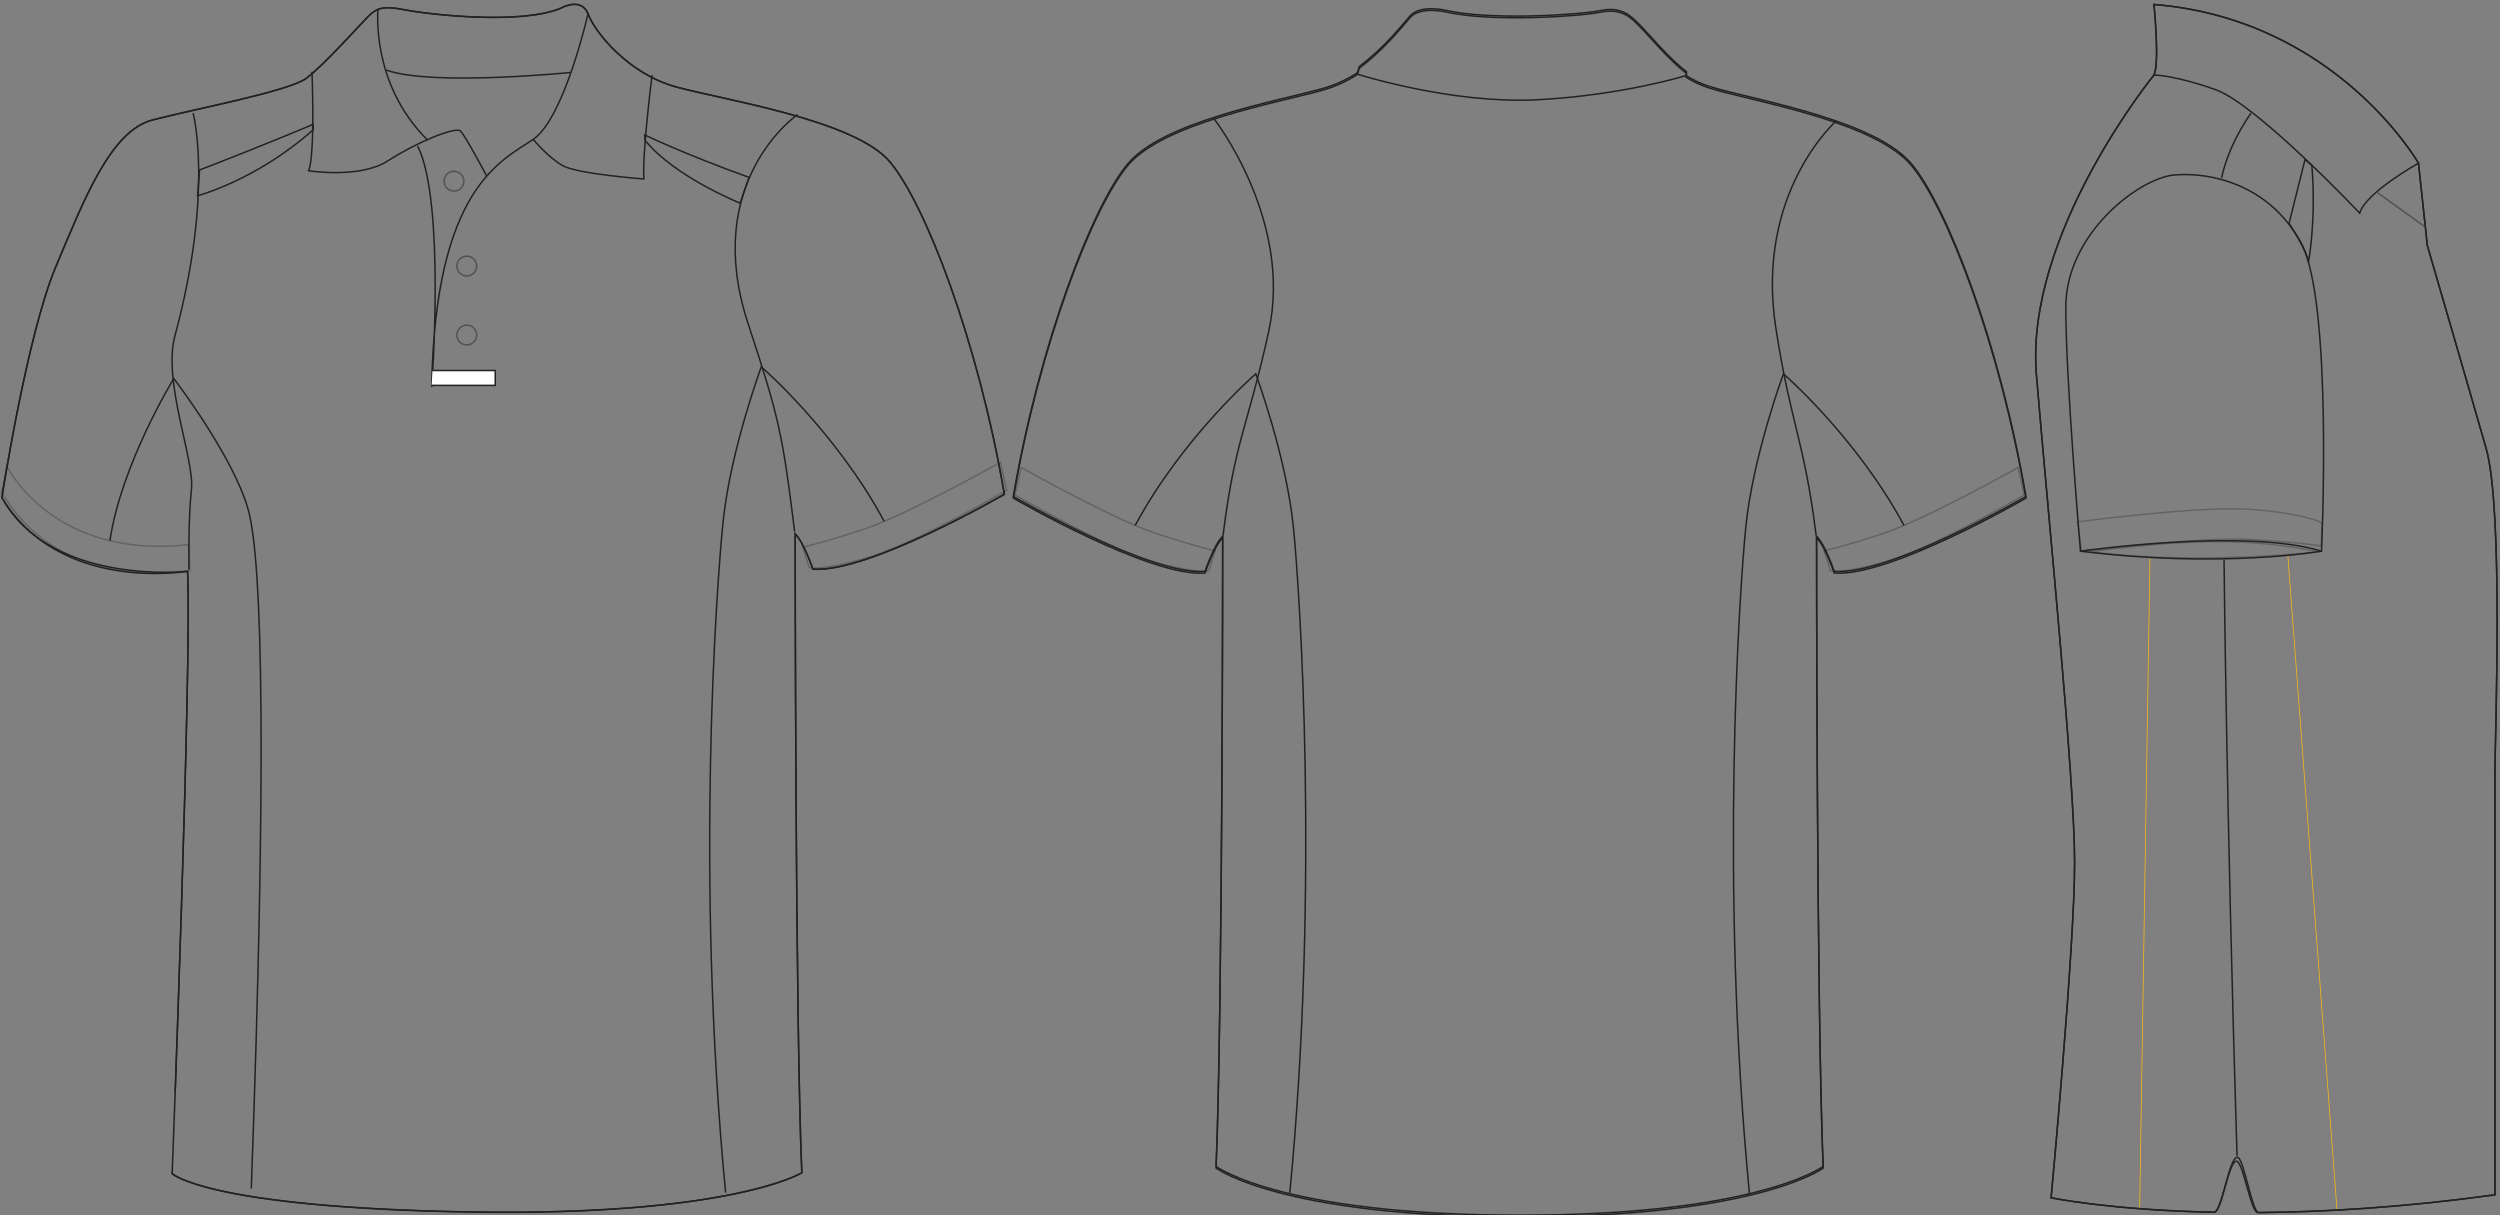 <?xml version="1.0" standalone="no"?> <!DOCTYPE svg PUBLIC "-//W3C//DTD SVG 1.1//EN"  "http://www.w3.org/Graphics/SVG/1.1/DTD/svg11.dtd"> <!-- Created with svg_stack (http://github.com/astraw/svg_stack) --> <svg xmlns:sodipodi="http://sodipodi.sourceforge.net/DTD/sodipodi-0.dtd" xmlns:xlink="http://www.w3.org/1999/xlink" xmlns="http://www.w3.org/2000/svg" version="1.1" width="1655.509" height="804.731"><rect width="100%" height="100%" fill="#808080" stroke="none"/>   <defs/>   <g id="id0:id0" transform="matrix(1.0,0,0,1.0,0.0,0.728)"><path id="id0:primary" fill="rgba(0,0,0,0)" d="M124.222,377.661c0,0-90.818,9.773-122.973-48.85c0,0,16.55-107.14,35.501-152.334  c18.951-45.193,36.444-90.391,64.146-97.679c27.7-7.29,90.388-18.951,102.05-27.699c11.664-8.747,34.987-34.988,40.818-40.821  c5.833-5.832,10.208-7.294,24.784-4.375c14.578,2.917,77.27,10.206,103.51-1.458c0,0,13.123-7.291,17.496,4.371  c4.373,11.662,26.24,39.363,58.311,48.109c32.071,8.747,118.082,21.866,141.413,49.565c23.327,27.701,58.317,118.091,75.811,220.138  c0,0-90.39,52.481-126.834,49.566c0,0-5.834-17.493-11.668-23.324c0,0,0,318.109,4.371,423.077c0,0-46.647,28.863-220.129,25.943  c-173.488-2.916-196.813-25.365-196.813-25.365S127.14,434.522,124.222,377.661z" class="primary" stroke="#222222" stroke-width="1px"/> <g id="id0:secondary" class="secondary"> 	<path fill="rgba(0,0,0,0)" d="M207.302,81.638c0,0-33.027,13.999-75.137,30.186l-1.312,17.062c0,0,38.609-10.063,76.669-43.748   L207.302,81.638z" class="secondary" stroke="#222222" stroke-width="1px"/> 	<path fill="rgba(0,0,0,0)" d="M426.915,88.638c0,0,27.342,13.124,69.12,28.107l-5.906,17.062c0,0-43.42-17.39-62.997-41.67   L426.915,88.638z" class="secondary" stroke="#222222" stroke-width="1px"/> 	<path fill="rgba(0,0,0,0)" stroke="#222222" stroke-width="1px" stroke-miterlimit="10" d="M480.506,789.037   c-20.126-208.677-6.04-401.089-1.747-443.601c4.812-47.686,25.373-103.244,25.373-103.244s49.247,42.63,81.38,102.296" class="secondary"/> 	<path fill="rgba(0,0,0,0)" stroke="#222222" stroke-width="1px" stroke-miterlimit="10" d="M166.397,786.412   c10.062-277.358,7.764-415.056-2.079-449.835c-10.062-35.554-49.216-86.62-49.216-86.62S80.351,306.396,72.78,357.339" class="secondary"/> </g> <g id="id0:outline"> 	<path fill="rgba(0,0,0,0)" stroke="#222222" stroke-width="1px" stroke-miterlimit="10" d="M522.58,296.02"/> 	<path fill="rgba(0,0,0,0)" stroke="#222222" stroke-width="1px" stroke-miterlimit="10" d="M377.706,47.273   c0,0-92.393,9.293-121.915-1.64"/> 	<path fill="rgba(0,0,0,0)" stroke="#222222" stroke-width="1px" stroke-miterlimit="10" d="M124.222,377.568   c0,0-84.911,14.804-122.973-48.848c0,0,16.55-107.141,35.501-152.335c18.951-45.196,36.444-90.392,64.146-97.68   c27.7-7.29,90.388-18.95,102.05-27.7c11.664-8.748,34.987-34.988,40.818-40.821c5.833-5.832,10.208-7.292,24.784-4.376   c14.578,2.917,77.27,10.21,103.51-1.456c0,0,13.123-7.291,17.496,4.371c4.373,11.663,26.24,39.362,58.311,48.109   c32.071,8.747,118.082,21.866,141.413,49.567c23.327,27.701,58.317,118.089,75.811,220.137c0,0-90.39,52.481-126.834,49.566   c0,0-5.834-17.492-11.668-23.323c0,0,0,318.109,4.371,423.075c0,0-46.647,28.863-220.129,25.945   c-173.488-2.918-196.813-25.364-196.813-25.364S127.14,434.431,124.222,377.568z"/> 	<path fill="rgba(0,0,0,0)" stroke="#222222" stroke-width="1px" stroke-miterlimit="10" d="M206.59,46.727c0,0,2.187,54.668-2.186,65.603   c0,0,33.894,5.466,52.482-6.562c18.585-12.027,44.829-22.961,48.109-19.68c3.281,3.282,17.144,29.454,17.144,29.454"/> 	<path fill="rgba(0,0,0,0)" stroke="#222222" stroke-width="1px" stroke-miterlimit="10" d="M283.127,92.009   c-37.985-37.586-32.802-86.924-32.802-86.924"/> 	<path fill="rgba(0,0,0,0)" stroke="#222222" stroke-width="1px" stroke-miterlimit="10" d="M389.555,7.724   c0,0-15.678,69.617-36.45,83.832c-20.773,14.214-65.057,31.708-67.243,164.009c0,0,9.293-122.46-9.294-159.636"/> 	<path fill="rgba(0,0,0,0)" stroke="#222222" stroke-width="1px" stroke-miterlimit="10" d="M431.83,48.912c0,0-6.563,51.389-5.467,68.884   c0,0-43.736-3.279-53.577-8.746c-9.842-5.467-19.682-17.494-19.682-17.494"/> 	<path fill="rgba(0,0,0,0)" stroke="#222222" stroke-width="1px" stroke-miterlimit="10" d="M276.566,95.928"/> 	<polyline fill="#FFFFFF" stroke="#222222" stroke-width="1.004" stroke-miterlimit="10" points="285.834,254.471 327.957,254.471    327.957,244.63 286.407,244.63  "/> 	<path fill="rgba(0,0,0,0)" stroke="#222222" stroke-width="1px" stroke-miterlimit="10" d="M127.899,74.202   c0,0,13.814,51.612-12.062,147.468c-8.221,30.468,13.122,82.005,10.935,101.687c-2.188,19.679-1.662,53.087-1.662,53.087"/> 	<path fill="rgba(0,0,0,0)" stroke="#222222" stroke-width="1px" stroke-miterlimit="10" d="M526.221,351.341   c-8.014-64.513-10.135-74.942-30.841-137.804C464.24,119.01,528.19,75.076,528.19,75.076"/> 	<circle fill="none" stroke="#515254" stroke-width="1.004" stroke-miterlimit="10" cx="309.096" cy="221.126" r="6.556"/> 	<circle fill="none" stroke="#515254" stroke-width="1.004" stroke-miterlimit="10" cx="309.096" cy="175.469" r="6.556"/> 	<circle fill="none" stroke="#515254" stroke-width="1.004" stroke-miterlimit="10" cx="300.622" cy="119.251" r="6.557"/> 	<g id="id0:secondary_1_" opacity="0.3" class="secondary"> 		<path d="M537.982,375.463c-1.319,0-2.124-0.651-2.246-0.663l-4.154-13.179c0.106,0.011,11.556-2.389,39.591-11.593    c28.657-9.412,90.759-44.298,91.324-44.624l4.156,18.54c-2.335,1.347-57.939,33.362-87.238,42.981    C556.106,374.581,542.852,375.463,537.982,375.463z" class="secondary" fill="rgba(0,0,0,0)" stroke="#222222" stroke-width="1px"/> 		<path d="M102.046,378.469c-77.126,0-98.663-52.063-101.124-53.048l0.983-3.937c0,0.003,2.297-0.491,0,0l2.625-13.453    c1.253,2.417,31.839,61.993,120.743,51.843l0.438,17.281C118.132,378.02,108.839,378.469,102.046,378.469z" class="secondary" fill="rgba(0,0,0,0)" stroke="#222222" stroke-width="1px"/> 	</g> </g> </g>   <g id="id1:id1" transform="matrix(1.0,0,0,1.0,672.699,0.728)"><path id="id1:primary" fill="rgba(0,0,0,0)" d="M314.261,804.882c173.663,2.922,220.358-32.108,220.358-32.108  c-4.378-105.074-4.378-417.376-4.378-417.376c5.84,5.836,11.68,23.35,11.68,23.35c36.483,2.917,126.966-49.618,126.966-49.618  c-17.513-102.155-52.538-192.637-75.892-220.362C569.644,81.035,496.678,67.9,464.572,59.144c-8.26-2.249-14.015-4.582-20.795-8.747  l0.368-2.557c-11.673-8.756-24.812-24.807-30.647-30.647c-5.837-5.841-11.678-12.771-26.27-9.851  c-14.592,2.92-72.237,6.567-101.79,0c0,0-17.512-4.378-24.443,3.643c-5.407,6.264-17.088,20.925-32.835,32.845  c-1.877,1.419-0.826,4.104-2.912,5.387c-6.78,4.165-14.365,7.679-22.625,9.928C170.518,67.9,97.553,81.035,74.201,108.766  C50.849,136.491,15.824,226.972-1.688,329.127c0,0,90.483,52.534,126.965,49.618c0,0,5.841-17.513,11.681-23.35  c0,0,0,312.302-4.377,417.376c0,0,46.697,35.03,220.358,32.108" class="primary" stroke="#222222" stroke-width="1px"/> <g id="id1:secondary" class="secondary"> 	<path fill="rgba(0,0,0,0)" stroke="#222222" stroke-width="1px" stroke-miterlimit="10" d="M485.737,789.199   c-19.743-204.739-6.553-399.364-2.343-441.075c4.72-46.783,24.894-101.296,24.894-101.296c0,0,48.319,41.827,79.846,100.364" class="secondary"/> 	<path fill="rgba(0,0,0,0)" stroke="#222222" stroke-width="1px" stroke-miterlimit="10" d="M181.421,789.199   c19.747-204.739,6.555-399.364,2.346-441.075c-4.725-46.783-24.896-101.296-24.896-101.296s-48.319,41.828-79.845,100.365" class="secondary"/> </g> <g id="id1:outline"> 	<path opacity="0.3" d="M541.503,377.585c-1.295,0-2.085-0.637-2.202-0.649l-4.079-12.929c0.106,0.012,11.34-2.344,38.848-11.377   c28.114-9.235,89.047-43.462,89.597-43.781l4.078,18.193c-2.291,1.322-56.847,32.728-85.596,42.169   C559.284,376.722,546.279,377.585,541.503,377.585z" fill="rgba(0,0,0,0)" stroke="#222222" stroke-width="1px"/> 	<path opacity="0.3" d="M125.657,377.585c1.295,0,2.086-0.637,2.204-0.649l4.076-12.929c-0.107,0.012-11.339-2.344-38.845-11.377   c-28.119-9.235-89.048-43.462-89.6-43.781l-4.079,18.192c2.291,1.322,56.847,32.728,85.593,42.169   C107.877,376.722,120.881,377.585,125.657,377.585z" fill="rgba(0,0,0,0)" stroke="#222222" stroke-width="1px"/> 	<path fill="rgba(0,0,0,0)" stroke="#222222" stroke-miterlimit="10" d="M314.261,803.787c173.663,2.922,220.358-32.108,220.358-32.108   c-4.378-105.073-4.378-417.376-4.378-417.376c5.84,5.836,11.68,23.349,11.68,23.349c36.483,2.917,126.966-49.617,126.966-49.617   c-17.513-102.155-52.538-192.637-75.892-220.363C569.644,79.94,496.678,66.806,464.572,58.05   c-8.26-2.249-14.015-4.583-20.795-8.747l0.368-2.557c-11.673-8.757-24.812-24.807-30.647-30.647   c-5.837-5.84-11.678-12.771-26.27-9.851s-72.237,6.568-101.79,0c0,0-17.512-4.378-24.443,3.643   c-5.407,6.264-17.088,20.925-32.835,32.845c-1.877,1.42-0.826,4.105-2.912,5.387c-6.78,4.165-14.365,7.68-22.625,9.928   c-32.105,8.756-105.07,21.891-128.423,49.622C50.849,135.397,15.824,225.878-1.688,328.033c0,0,90.483,52.533,126.965,49.617   c0,0,5.841-17.513,11.681-23.349c0,0,0,312.303-4.377,417.375c0,0,46.697,35.031,220.358,32.109" stroke-width="1px"/> 	<path fill="rgba(0,0,0,0)" stroke="#222222" stroke-miterlimit="10" d="M529.964,353.921c-7.866-63.298-16.804-73.35-26.713-137.525   c-13.859-89.75,40.13-137.179,40.13-137.179" stroke-width="1px"/> 	<path fill="rgba(0,0,0,0)" stroke="#222222" stroke-miterlimit="10" d="M137.197,353.921c7.864-63.298,16.348-71.78,30.258-135.208   c16.194-73.825-36.343-140.959-36.343-140.959" stroke-width="1px"/> 	<path fill="rgba(0,0,0,0)" stroke="#222222" stroke-miterlimit="10" d="M225.25,48.121c0,0,62.748,20.151,119.664,17.23   c56.915-2.916,98.866-16.049,98.866-16.049" stroke-width="1px"/> </g> </g>   <g id="id2:id2" transform="matrix(1.0,0,0,1.0,1345.398,0.0)"><path id="id2:primary" fill="rgba(0,0,0,0)" d="M80.963,2.963c0,0,3.893,38.921,0,46.711c0,0-85.637,105.101-77.841,198.521  c7.78,93.423,25.295,266.652,25.295,323.092c0,56.438-15.572,221.881-15.572,221.881s38.642,8.137,107.924,9.597  c4.769,0.101,9.684-33.819,14.74-33.786c4.659,0.027,9.437,34.02,14.333,33.984c43.424-0.313,96.201-3.353,156.896-11.751  c0,0,0-254.964,0-278.321c0-23.354,5.844-175.167-5.84-216.034c-11.669-40.872-38.921-134.299-38.921-134.299l-5.847-54.493  C256.132,108.065,201.638,12.695,80.963,2.963z" class="primary" stroke="#222222" stroke-width="1px"/> <g id="id2:secondary" class="secondary"> 	 		<line fill="none" stroke="#FDB913" stroke-width="0.498" stroke-miterlimit="10" x1="78.3" y1="369.961" x2="71.505" y2="799.558" class="secondary"/> 	 		<line fill="none" stroke="#FDB913" stroke-width="0.498" stroke-miterlimit="10" x1="202.119" y1="800.682" x2="169.655" y2="368.448" class="secondary"/> 	<path fill="rgba(0,0,0,0)" d="M180.981,105.708l-10.566,42.278c0,0,12.075,18.12,12.832,25.673c0,0,5.287-27.185,2.266-64.177   L180.981,105.708z" class="secondary" stroke="#222222" stroke-width="1px"/> </g> <g id="id2:outline"> 	<path opacity="0.3" d="M39.043,365.427c0,0,45.3-6.795,83.806-6.795c38.505,0,66.438,6.795,66.438,6.795   S111.523,374.486,39.043,365.427z" fill="rgba(0,0,0,0)" stroke="#222222" stroke-width="1px"/> 	<path opacity="0.3" d="M190.096,345.259c1.391,0.521,1.991,1.485,2.109,1.544l-0.573,14.709   c-0.111-0.058-13.038-2.226-45.939-4.251c-33.629-2.071-111.937,7.794-112.648,7.895l-2.685-19.548   c2.959-0.402,78.638-10.485,113.025-8.365C170.733,338.918,184.986,343.321,190.096,345.259z" fill="rgba(0,0,0,0)" stroke="#222222" stroke-width="1px"/> 	<path fill="rgba(0,0,0,0)" stroke="#222222" d="M80.963,2.963c0,0,3.893,38.921,0,46.711c0,0-85.637,105.101-77.841,198.521   c7.78,93.423,25.295,266.652,25.295,323.092c0,56.438-15.572,221.881-15.572,221.881s38.646,8.133,107.933,9.597   c5.473,0.118,9.626-36.458,15.479-36.431c4.07,0.018,9.737,36.656,13.983,36.619c43.35-0.324,95.99-3.372,156.499-11.741   c0,0,0-254.964,0-278.321c0-23.354,5.844-175.167-5.84-216.034c-11.669-40.872-38.921-134.3-38.921-134.3l-5.847-54.493   C256.132,108.065,201.638,12.695,80.963,2.963z" stroke-width="1px"/> 	<path fill="rgba(0,0,0,0)" stroke="#222222" d="M256.132,108.065c0,0-35.039,19.464-38.922,33.082c0,0-68.115-72.008-95.375-81.744   c-27.25-9.728-40.873-9.728-40.873-9.728" stroke-width="1px"/> 	<path fill="rgba(0,0,0,0)" stroke="#222222" d="M145.193,74.984c0,0-14.417,19.398-19.456,42.809" stroke-width="1px"/> 	<path fill="rgba(0,0,0,0)" stroke="#222222" d="M32.31,364.975c0,0,108.991-15.571,159.605,0c0,0,7.776-165.434-13.636-204.363   c-21.402-38.922-60.333-46.708-83.694-44.761c-23.35,1.942-72.012,38.925-72.012,87.584   C22.573,252.088,32.31,364.975,32.31,364.975z" stroke-width="1px"/> 	<path fill="rgba(0,0,0,0)" stroke="#222222" d="M191.915,364.975c0,0-66.178,11.68-159.605,0" stroke-width="1px"/> 	<line fill="none" stroke="#515254" x1="228.892" y1="127.529" x2="260.027" y2="149.911"/> 	<path fill="rgba(0,0,0,0)" stroke="#222222" d="M127.379,370.709c0,0,1.508,162.333,8.587,394.775" stroke-width="1px"/> </g> </g> </svg>